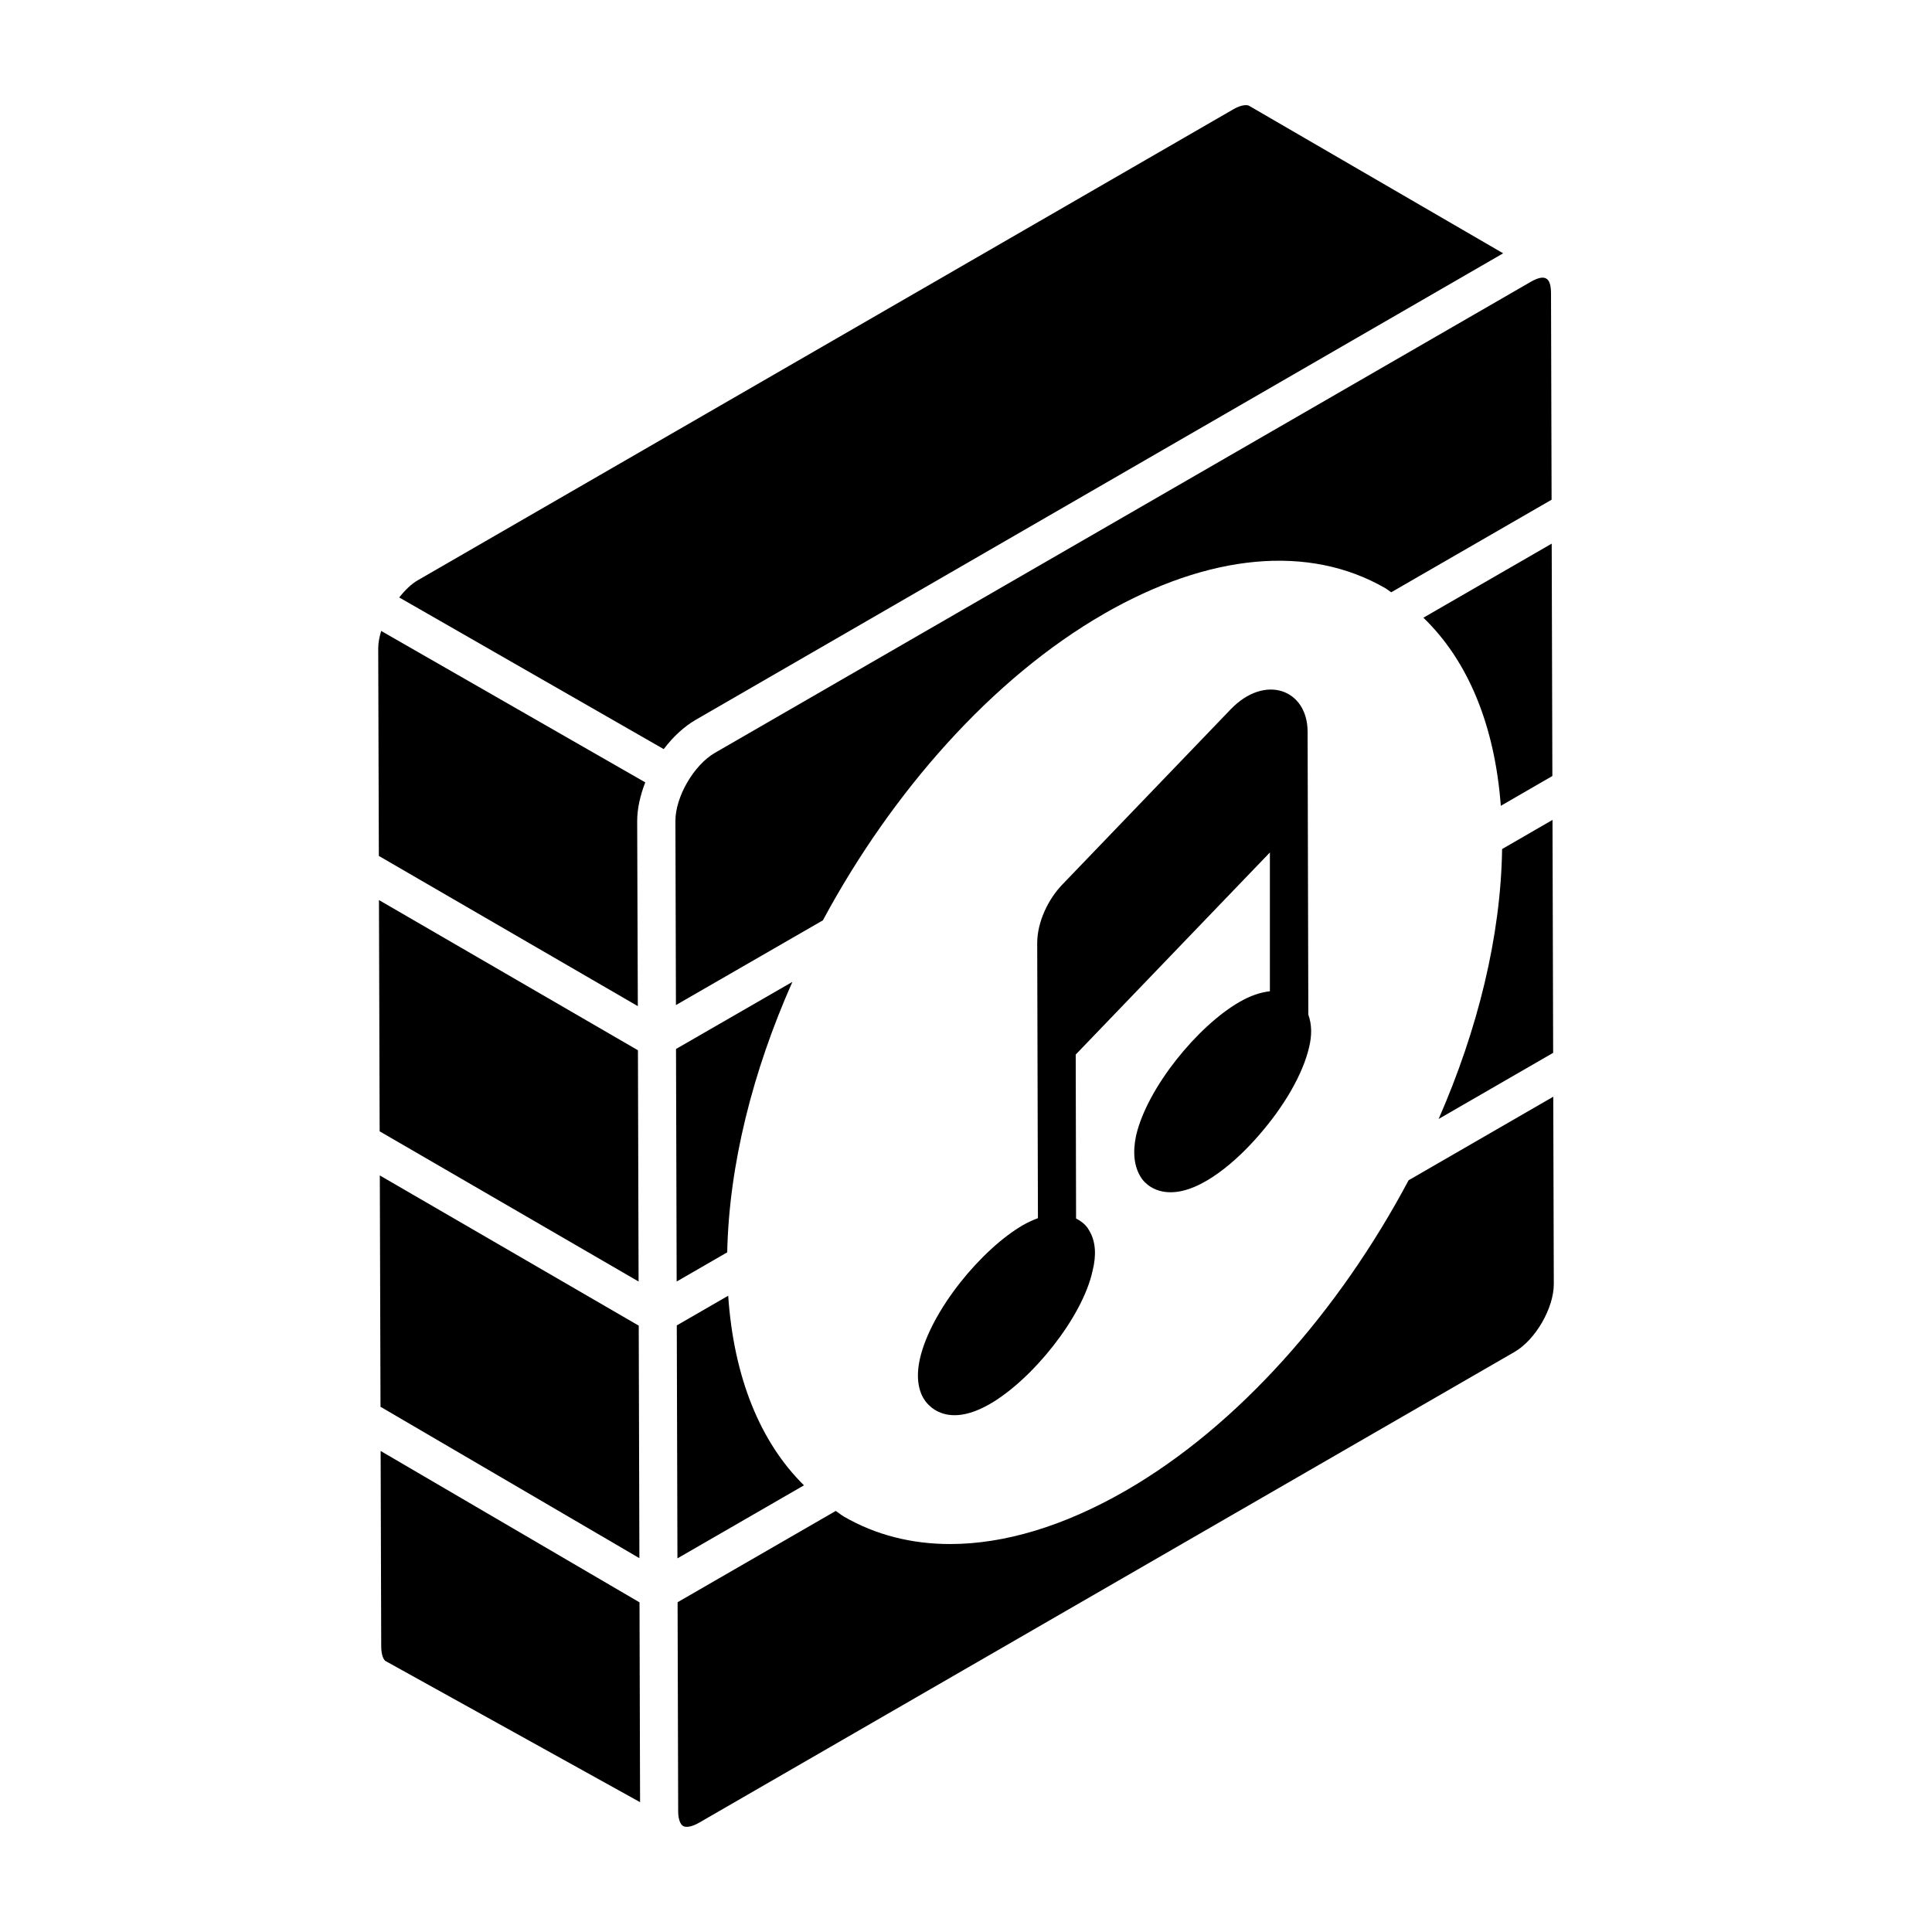 <?xml version="1.0" encoding="UTF-8"?>
<!-- Uploaded to: SVG Repo, www.svgrepo.com, Generator: SVG Repo Mixer Tools -->
<svg fill="#000000" width="800px" height="800px" version="1.1" viewBox="144 144 512 512" xmlns="http://www.w3.org/2000/svg">
 <g>
  <path d="m490.92 421.56c-1.621 6.957-6.481 15.531-13.438 23.441-5.434 6.289-14.961 14.961-23.25 14.961-4.574 0-6.957-2.574-7.719-3.715-2-2.953-2.383-6.859-1.43-11.34 2.953-12.672 16.297-28.969 27.348-35.352 2.953-1.715 5.621-2.574 8.102-2.859v-36.781l-51.457 53.555 0.094 43.453c1.145 0.57 2.191 1.336 3.051 2.477 0.094 0.191 0.477 0.762 0.57 0.953 1.523 2.668 1.812 6.195 0.762 10.387-2.668 12.387-16.008 28.875-27.254 35.352-3.812 2.191-6.859 2.953-9.34 2.953-4.477 0-6.859-2.574-7.719-3.715-1.43-1.906-2.762-5.527-1.43-11.34 2.953-12.77 16.297-28.969 27.348-35.352 1.336-0.762 2.668-1.336 3.906-1.812l-0.191-72.898c0-5.527 2.859-11.625 6.766-15.629l44.5-46.312c9.055-9.434 20.297-5.336 20.391 5.812l0.191 75.09c0.961 2.668 0.961 5.527 0.199 8.672z"/>
  <path d="m541.73 357.55 13.664-7.902-0.176-61.578-34.008 19.629c11.809 11.367 18.914 28.465 20.52 49.852z"/>
  <path d="m525.25 440.54 30.352-17.527-0.172-61.73-13.359 7.727c-0.328 23.043-6.43 47.816-16.82 71.531z"/>
  <path d="m313.06 422.33-68.633-39.805 0.184 61.289 68.621 39.801z"/>
  <path d="m313.27 495.31-68.617-39.805 0.184 61.305 68.609 40.121z"/>
  <path d="m555.63 434.64-38.34 22.145c-18.32 34.48-45.129 65.105-75.086 82.324-16.27 9.352-32.059 14.078-46.398 14.078-10.23 0-19.723-2.406-28.117-7.25-0.777-0.449-1.449-1.035-2.203-1.523l-41.918 24.195 0.156 55.41c0.008 2.262 0.641 3.434 1.215 3.836l0.219 0.121c0.648 0.297 2.039 0.25 4.078-0.922l216.13-124.78c5.559-3.207 10.426-11.629 10.406-18.02z"/>
  <path d="m436.55 306.67c27.891-16.035 54.371-18.445 74.52-6.824 0.57 0.328 1.059 0.766 1.613 1.117l42.504-24.531-0.152-54.637c-0.016-3.797-1.152-5.535-5.449-3.066v0.004l-216.13 124.78c-5.59 3.234-10.484 11.668-10.465 18.055l0.137 48.785 38.941-22.453c18.305-34.023 44.852-64.184 74.484-81.227z"/>
  <path d="m328.39 334.75 213.96-123.62-67.34-39.102c-0.426-0.25-1.883-0.383-4.141 0.922-22.172 12.805-194.41 112.27-216.16 124.83-1.785 1.031-3.418 2.688-4.926 4.543l70.109 40.199c2.43-3.203 5.332-5.941 8.496-7.769z"/>
  <path d="m336.98 487.38-13.625 7.867 0.172 61.734 33.531-19.355c-11.676-11.516-18.617-28.758-20.078-50.246z"/>
  <path d="m353.99 404.21-30.84 17.781 0.172 61.625 13.398-7.734c0.48-23.133 6.738-47.949 17.27-71.672z"/>
  <path d="m244.87 528.52 0.156 51.785c0 2.227 0.609 3.582 1.184 3.906l67.414 37.383-0.148-52.957z"/>
  <path d="m244.23 315.8 0.168 55.031 68.637 39.809c-0.004 1.035-0.176-47.984-0.176-49.02 0-3.34 0.812-6.867 2.144-10.281l-69.992-40.133c-0.461 1.574-0.781 3.144-0.781 4.594z"/>
 </g>
</svg>
